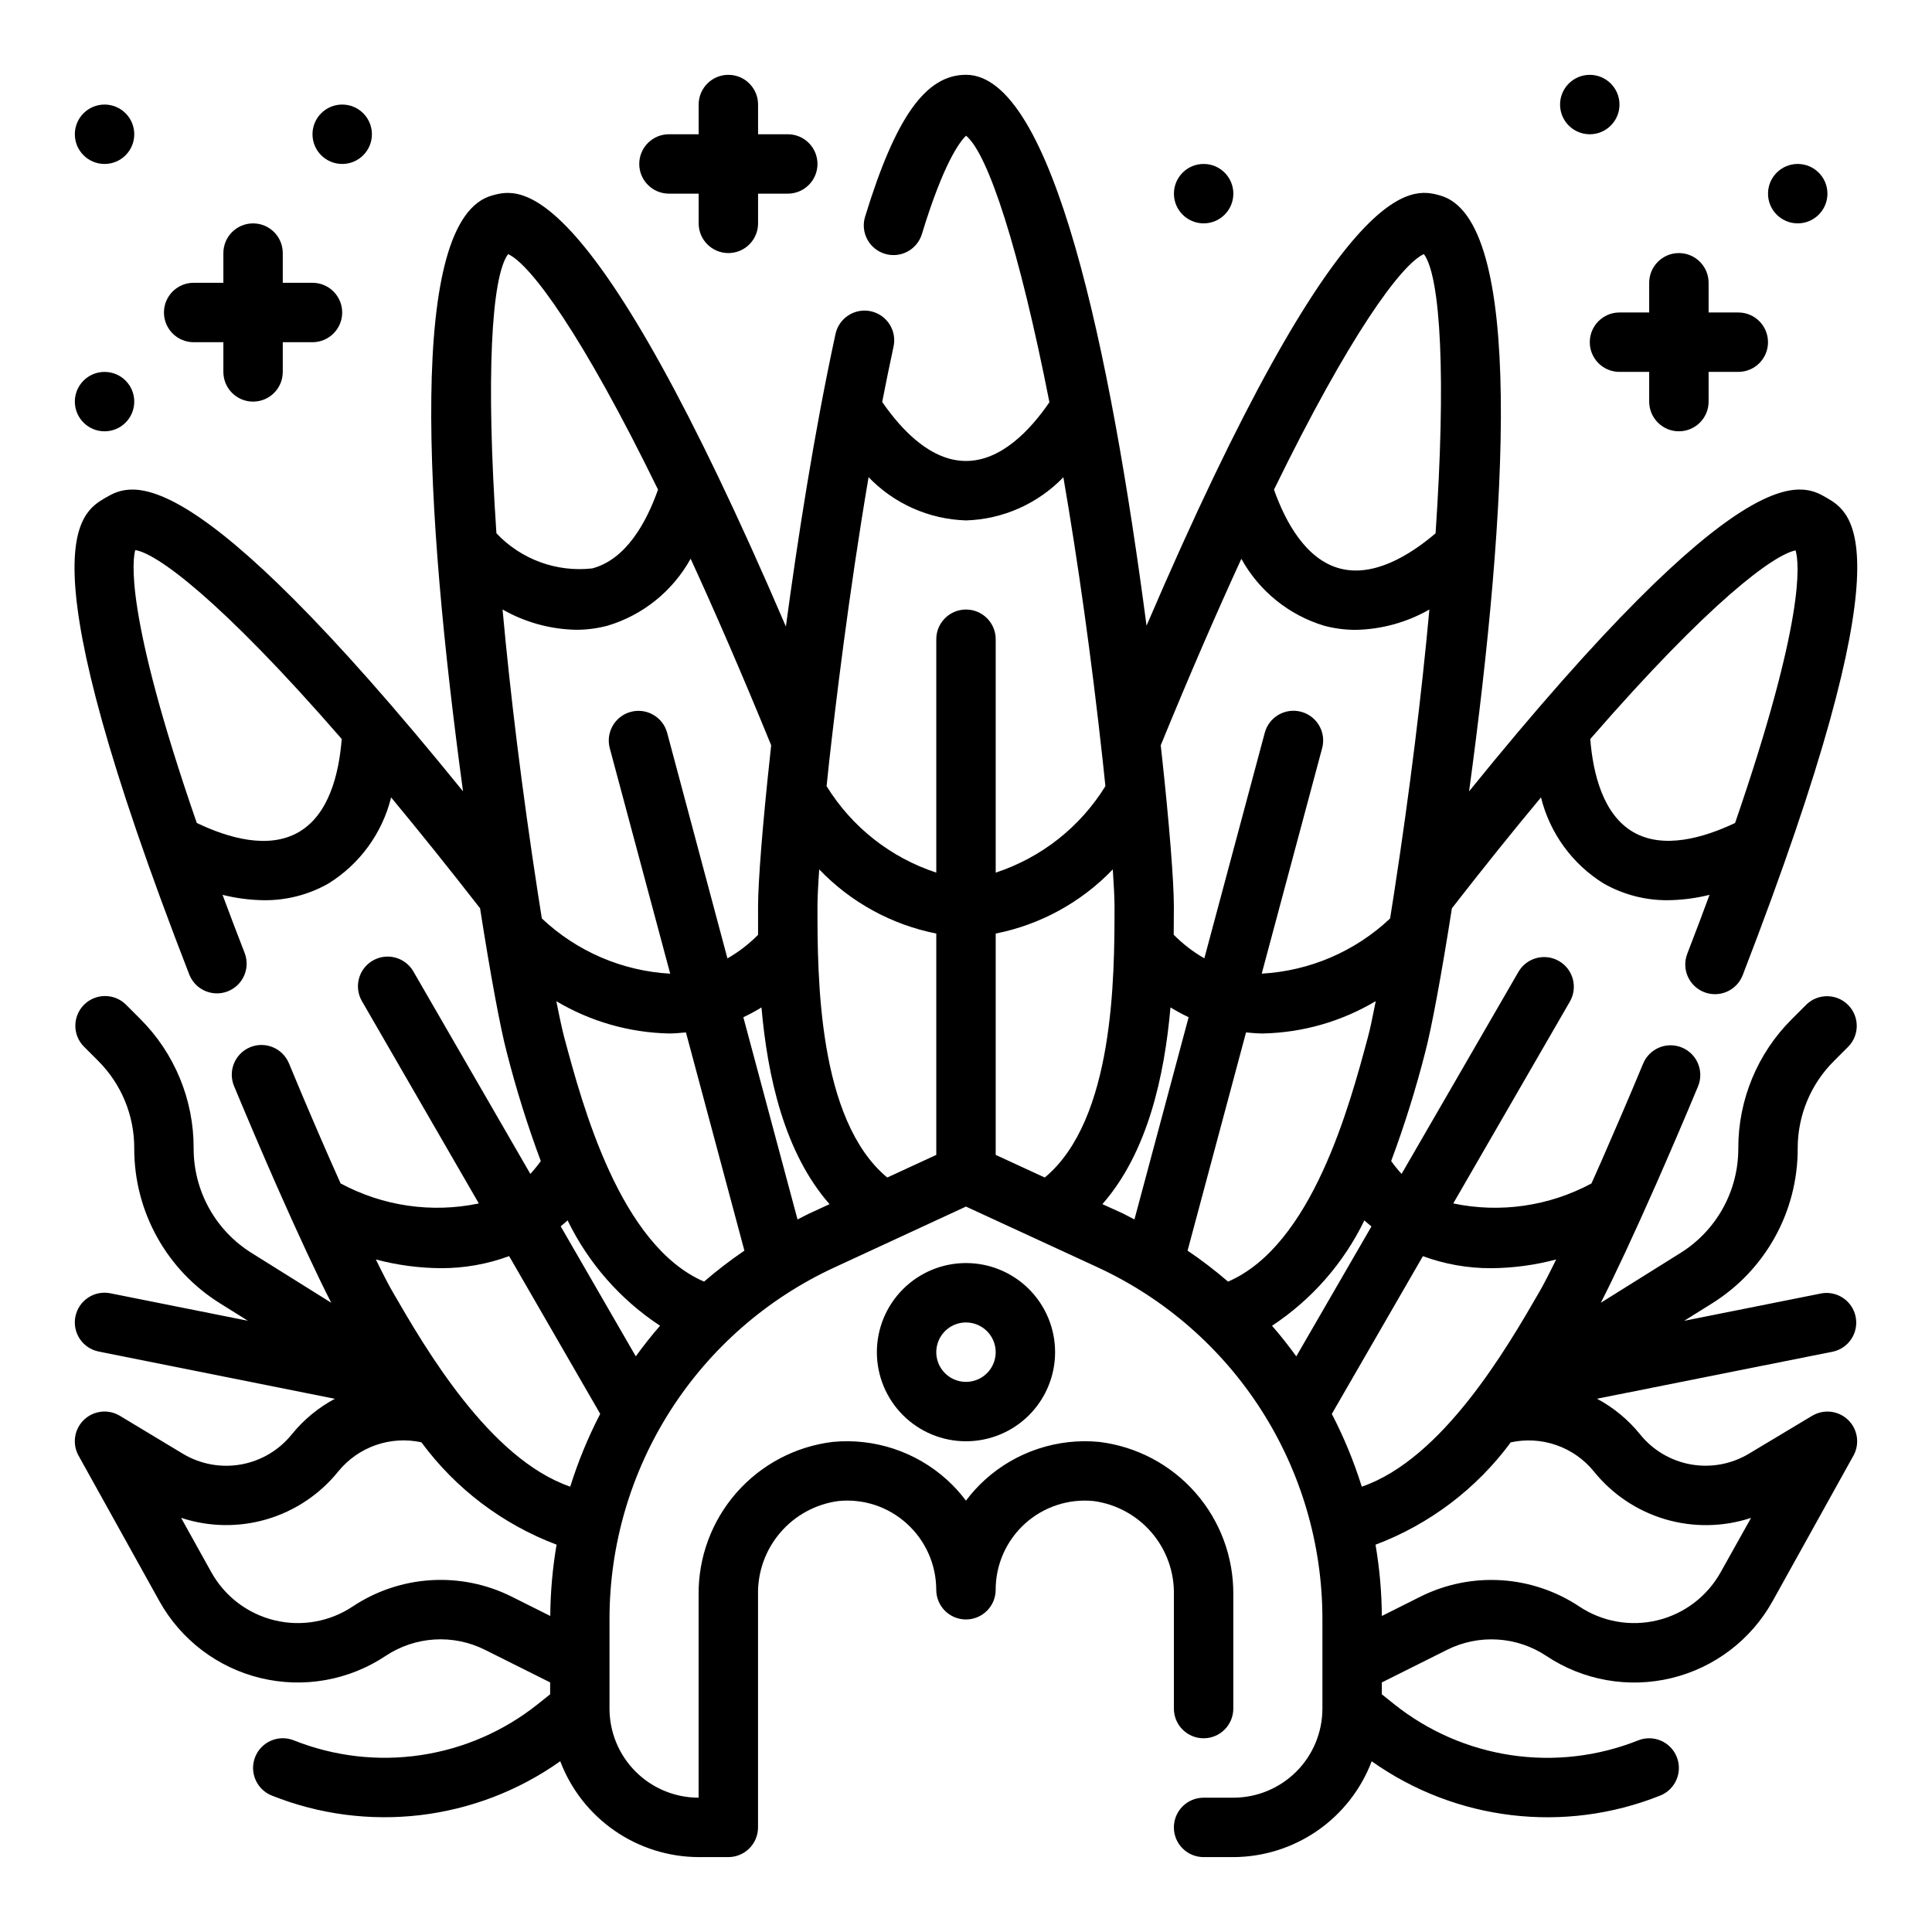 <?xml version="1.0" encoding="UTF-8"?>
<!-- Uploaded to: ICON Repo, www.svgrepo.com, Generator: ICON Repo Mixer Tools -->
<svg fill="#000000" width="800px" height="800px" version="1.1" viewBox="144 144 512 512" xmlns="http://www.w3.org/2000/svg">
 <g>
  <path d="m624.23 519.2-16.816 10.086c-4.613 2.75-10.062 3.738-15.352 2.793-5.285-0.949-10.051-3.773-13.422-7.957-3.133-3.879-7.016-7.094-11.414-9.445l62.633-12.504c4.129-0.973 6.742-5.043 5.91-9.203-0.832-4.16-4.812-6.914-8.996-6.223l-36.449 7.281 7.312-4.566c14.215-8.836 22.832-24.406 22.773-41.141-0.012-8.684 3.441-17.012 9.598-23.137l3.84-3.84c2.984-3.09 2.941-8-0.094-11.035-3.039-3.035-7.949-3.078-11.035-0.098l-3.844 3.844c-9.117 9.066-14.234 21.406-14.207 34.266 0.035 11.309-5.797 21.824-15.406 27.781l-21.027 13.145c3.574-6.965 8.746-18.043 14.594-31.293 3.481-7.918 7.281-16.703 11.164-26.047 1.672-4.012-0.23-8.621-4.246-10.293-4.016-1.668-8.625 0.234-10.293 4.25-3.84 9.234-7.598 17.926-11.02 25.75-0.906 2.047-1.801 4.051-2.676 6.016l-0.004-0.004c-11.199 6.031-24.176 7.91-36.625 5.297l30.93-53.531-0.004 0.004c2.141-3.762 0.844-8.547-2.906-10.707-3.746-2.164-8.539-0.898-10.727 2.836l-30.984 53.574c-0.988-1.078-1.91-2.219-2.762-3.406 3.512-9.422 6.516-19.023 9.004-28.766 1.676-6.297 4.375-20.836 7.086-38.211 8.543-10.98 16.344-20.672 23.617-29.395 2.344 9.492 8.312 17.684 16.625 22.828 5.242 2.977 11.18 4.5 17.207 4.418 3.652-0.059 7.289-0.539 10.832-1.426-1.828 4.953-3.777 10.133-5.902 15.617-1.57 4.059 0.449 8.617 4.504 10.184 4.059 1.566 8.617-0.449 10.184-4.508 44.012-113.87 29.277-122.43 22.168-126.56-6.637-3.84-21.641-12.312-94.676 77.84 10.102-74.297 14.902-151.87-7.785-157.94-7.297-1.984-25.844-6.871-77.695 114.04-9.566-72.895-24.848-145.99-47.848-145.99-10.684 0-18.68 11.273-26.766 37.699-1.211 4.141 1.137 8.48 5.262 9.738 4.125 1.258 8.492-1.039 9.797-5.148 5.801-19.059 10.125-24.625 11.73-26.145 5.887 4.793 14.168 30.363 22.09 70.629-5.215 7.606-12.891 15.566-22.113 15.566-9.227 0-16.949-8.016-22.199-15.641 0.953-4.887 1.938-9.738 2.969-14.492l-0.004-0.004c0.5-2.059 0.145-4.234-0.984-6.027-1.125-1.797-2.926-3.062-4.996-3.512-2.07-0.449-4.238-0.043-6.004 1.125-1.77 1.164-2.996 2.996-3.394 5.078-5.637 25.977-10.043 54.57-13.113 77.344-51.957-121.1-70.5-116.25-77.777-114.25-22.688 6.07-17.887 83.633-7.785 157.93-73.047-90.152-88.043-81.676-94.703-77.828-7.141 4.148-21.996 12.777 22.199 126.48 1.629 3.973 6.137 5.91 10.137 4.356 4-1.555 6.019-6.027 4.539-10.055-2.117-5.449-4.078-10.605-5.902-15.523h-0.004c3.547 0.887 7.184 1.367 10.84 1.426 6.027 0.082 11.969-1.441 17.211-4.418 8.312-5.144 14.277-13.336 16.625-22.828 7.234 8.723 15.035 18.406 23.578 29.387 2.707 17.375 5.406 31.953 7.086 38.219h-0.004c2.488 9.742 5.492 19.344 9.008 28.766-0.855 1.188-1.777 2.328-2.766 3.406l-30.977-53.613c-1.035-1.824-2.758-3.16-4.781-3.707-2.023-0.551-4.18-0.27-5.996 0.777-1.816 1.051-3.141 2.777-3.676 4.805s-0.242 4.188 0.82 5.996l30.953 53.566c-12.453 2.606-25.426 0.727-36.629-5.305-0.875-1.961-1.77-3.938-2.676-6.016-3.441-7.824-7.203-16.594-11.02-25.828l-0.004 0.004c-1.668-4.016-6.277-5.918-10.293-4.25-4.012 1.672-5.914 6.277-4.246 10.293 3.891 9.336 7.684 18.207 11.172 26.129 5.84 13.258 11.02 24.34 14.586 31.293l-21.027-13.145v-0.004c-9.621-5.949-15.465-16.469-15.438-27.781 0.047-12.867-5.055-25.219-14.168-34.305l-3.84-3.84v-0.004c-3.09-2.981-8-2.938-11.035 0.098-3.039 3.035-3.082 7.945-0.098 11.035l3.84 3.84c6.152 6.141 9.594 14.484 9.559 23.176-0.047 16.746 8.594 32.32 22.828 41.141l7.312 4.566-36.438-7.281c-4.262-0.871-8.422 1.879-9.289 6.137-0.871 4.262 1.879 8.422 6.141 9.289l62.605 12.523v0.004c-4.402 2.352-8.285 5.566-11.422 9.445-3.371 4.18-8.137 7.004-13.422 7.953-5.285 0.949-10.738-0.043-15.352-2.789l-16.781-10.109c-3.059-1.832-6.965-1.387-9.527 1.09-2.562 2.477-3.141 6.367-1.41 9.484l21.406 38.523c5.691 10.246 15.41 17.645 26.801 20.406s23.414 0.637 33.168-5.863c3.848-2.562 8.305-4.059 12.918-4.348 4.613-0.289 9.223 0.648 13.359 2.707l17.32 8.66v3.148l-3.297 2.637h-0.004c-8.969 7.156-19.676 11.812-31.027 13.492-11.348 1.684-22.941 0.328-33.602-3.918-4.039-1.613-8.621 0.352-10.234 4.391-1.613 4.039 0.355 8.621 4.394 10.234 25.375 10.141 54.16 6.715 76.449-9.09 2.824 7.445 7.844 13.859 14.391 18.395s14.316 6.981 22.277 7.008h7.875c2.086 0 4.09-0.832 5.566-2.305 1.477-1.477 2.305-3.481 2.305-5.566v-61.625c-0.129-6.031 1.965-11.898 5.887-16.484 3.918-4.586 9.391-7.566 15.367-8.375 6.66-0.688 13.297 1.508 18.23 6.031 4.926 4.477 7.734 10.82 7.746 17.477 0 4.348 3.527 7.871 7.875 7.871s7.871-3.523 7.871-7.871c-0.004-6.676 2.82-13.043 7.769-17.52 4.949-4.481 11.566-6.656 18.207-5.988 5.981 0.809 11.449 3.789 15.371 8.375 3.918 4.586 6.016 10.453 5.883 16.484v30.137c0 4.348 3.527 7.871 7.875 7.871 4.348 0 7.871-3.523 7.871-7.871v-30.137c0.102-9.941-3.461-19.574-10.016-27.051-6.555-7.481-15.633-12.277-25.504-13.48-11.07-1.066-22.074 2.582-30.316 10.051-1.844 1.672-3.519 3.519-5.012 5.512-1.492-1.992-3.172-3.84-5.016-5.512-8.238-7.469-19.246-11.117-30.316-10.051-9.871 1.203-18.949 6-25.504 13.48-6.551 7.477-10.117 17.109-10.016 27.051v53.75c-6.262 0-12.27-2.488-16.695-6.914-4.43-4.43-6.918-10.438-6.918-16.699v-23.949c0.043-19.535 5.656-38.652 16.188-55.105 10.531-16.457 25.539-29.562 43.262-37.785l35.016-16.199 35.016 16.152h-0.004c17.73 8.227 32.742 21.34 43.273 37.805 10.531 16.461 16.145 35.59 16.176 55.133v23.949c0 6.262-2.484 12.27-6.914 16.699-4.43 4.426-10.438 6.914-16.699 6.914h-7.871c-4.348 0-7.875 3.527-7.875 7.875 0 4.348 3.527 7.871 7.875 7.871h7.871c7.965-0.027 15.734-2.469 22.281-7 6.551-4.535 11.566-10.949 14.395-18.395 22.289 15.805 51.074 19.23 76.453 9.09 4.039-1.613 6.004-6.195 4.391-10.234-1.613-4.039-6.195-6.004-10.234-4.391-10.656 4.25-22.25 5.602-33.602 3.922-11.352-1.684-22.055-6.34-31.027-13.496l-3.297-2.637v-3.148l17.32-8.66h-0.004c4.141-2.062 8.75-2.996 13.363-2.707 4.617 0.285 9.074 1.785 12.922 4.348 9.754 6.5 21.781 8.625 33.172 5.863 11.391-2.762 21.105-10.16 26.797-20.406l21.402-38.527 0.004 0.004c1.73-3.117 1.152-7.008-1.41-9.484-2.562-2.477-6.469-2.922-9.523-1.09zm-85.02-39.117v0.004c5.805-0.047 11.582-0.824 17.191-2.316-1.875 3.824-3.426 6.824-4.496 8.66-8.527 14.77-25.578 44.195-47.02 51.555h0.004c-2.078-6.648-4.734-13.098-7.945-19.281l24.137-41.809c5.797 2.133 11.922 3.211 18.098 3.191zm-31.754-11.082-19.926 34.449c-2.023-2.785-4.164-5.512-6.43-8.109 10.52-6.938 18.973-16.582 24.473-27.922 0.598 0.551 1.227 1.062 1.852 1.582zm112.39-179.14c1 3.352 2.535 18.324-16.035 72.242-8.344 3.938-18.973 7.031-26.969 2.418-7.996-4.613-10.676-15.438-11.406-24.664 31.883-36.691 48.68-48.859 54.41-49.996zm-98.5-78.523c4.481 6.055 5.887 32.93 3.094 73.996-7.031 5.992-16.531 11.684-25.418 9.305-8.887-2.379-14.312-12.148-17.406-20.875 20.086-41.168 33.801-59.754 39.73-62.426zm-48.375 80.754c4.727 8.555 12.609 14.926 21.969 17.742 2.727 0.727 5.535 1.09 8.355 1.086 6.848-0.137 13.559-1.988 19.504-5.391-2.031 22.223-5.102 47.562-9.391 75.406-0.355 2.266-0.691 4.402-1.023 6.481v-0.004c-9.258 8.73-21.309 13.906-34.016 14.613l16.012-59.75c1.129-4.199-1.363-8.52-5.562-9.645-4.203-1.125-8.52 1.367-9.645 5.566l-16.012 59.766c-2.981-1.703-5.711-3.805-8.117-6.25 0-2.684 0.039-5.234 0.039-7.477 0-6.629-1.219-22.043-3.195-40.148l-0.285-2.574c7.676-18.746 14.793-35.113 21.367-49.422zm-33.613 92.156c0 18.555-0.055 56.496-18.484 71.809l-13.004-5.996v-58.656c11.844-2.352 22.676-8.289 31.031-17.004 0.289 4.25 0.457 7.668 0.457 9.848zm-60.23 71.809c-18.434-15.309-18.492-53.223-18.492-71.809 0-2.18 0.164-5.598 0.465-9.848 8.352 8.719 19.184 14.652 31.023 17.004v58.656zm20.871-174.14c9.762-0.297 19.023-4.402 25.805-11.438 3.793 22.043 7.391 47.305 10.453 75.344 0.242 2.211 0.473 4.394 0.684 6.519v-0.004c-6.68 10.832-16.98 18.949-29.07 22.918v-61.852c0-4.348-3.523-7.871-7.871-7.871s-7.875 3.523-7.875 7.871v61.852c-12.09-3.969-22.391-12.086-29.07-22.918 0.215-2.125 0.445-4.297 0.684-6.512 1.574-13.988 5.102-43.965 10.445-75.367l0.004 0.004c6.773 7.047 16.039 11.156 25.812 11.453zm-51.906 62.188c-1.98 18.148-3.199 33.52-3.199 40.148v7.477 0.004c-2.406 2.445-5.137 4.547-8.117 6.25l-15.973-59.766c-1.125-4.199-5.441-6.691-9.641-5.566-4.199 1.129-6.691 5.445-5.566 9.645l16.012 59.742c-12.711-0.715-24.758-5.898-34.016-14.637-0.332-2.078-0.668-4.203-1.023-6.481-4.289-27.844-7.359-53.176-9.391-75.406v0.004c5.953 3.402 12.668 5.254 19.523 5.383 2.82 0.004 5.625-0.367 8.352-1.094 9.359-2.816 17.246-9.188 21.969-17.742 6.574 14.312 13.688 30.699 21.348 49.445-0.09 0.91-0.195 1.809-0.281 2.594zm-69.441-132.76c5.926 2.668 19.641 21.254 39.73 62.41-3.094 8.73-8.453 18.477-17.406 20.875v0.004c-9.465 1.07-18.883-2.379-25.418-9.305-2.797-41.055-1.387-67.961 3.094-73.984zm-55.5 153.18c-7.996 4.629-18.656 1.574-27.008-2.434-19.578-56.559-16.863-70.219-16.305-72.305 5.449 0.746 22.27 12.707 54.719 50.051-0.73 9.258-3.383 20.051-11.406 24.688zm71.266 102.89c5.508 11.344 13.969 20.988 24.5 27.922-2.266 2.606-4.41 5.32-6.43 8.109l-19.895-34.449c0.598-0.52 1.227-1.031 1.824-1.582zm-33.598 12.668c6.18 0.02 12.309-1.062 18.105-3.199l24.137 41.809c-3.211 6.184-5.867 12.637-7.941 19.289-21.445-7.367-38.504-36.809-47.043-51.586-1.062-1.82-2.606-4.809-4.473-8.621 5.617 1.492 11.402 2.266 17.215 2.309zm-23.348 89.652c-6.098 4.062-13.613 5.387-20.73 3.66-7.117-1.727-13.191-6.348-16.75-12.75l-8.004-14.406c7.367 2.438 15.305 2.566 22.746 0.371 7.445-2.199 14.039-6.613 18.906-12.66 2.602-3.199 6.035-5.613 9.93-6.977 3.891-1.363 8.082-1.621 12.109-0.746 9.074 12.305 21.516 21.727 35.82 27.125-1.066 6.246-1.625 12.562-1.672 18.895l-10.273-5.141c-6.625-3.301-14.004-4.797-21.395-4.336-7.387 0.465-14.523 2.863-20.688 6.965zm93.109-86.094c-22.246-9.613-32.172-46.508-37.062-64.77-0.48-1.801-1.195-5.023-2.078-9.531v-0.004c9.055 5.383 19.348 8.328 29.875 8.547 1.504 0 2.984-0.148 4.465-0.285l15.492 57.828v0.004c-3.715 2.531-7.285 5.273-10.691 8.211zm24.773-16.469-14.359-53.594c1.648-0.777 3.254-1.645 4.805-2.598 1.574 18.027 5.977 38.406 18.035 52.137l-5.449 2.512c-1.031 0.488-2.016 1.031-3.031 1.543zm80.789-4.062c12.059-13.738 16.461-34.109 18.043-52.137h0.004c1.551 0.957 3.156 1.824 4.809 2.598l-14.359 53.594c-1.016-0.504-2-1.062-3.031-1.574zm22.578 12.32 15.492-57.828c1.48 0.141 2.961 0.285 4.465 0.285v-0.004c10.547-0.219 20.855-3.176 29.914-8.578-0.891 4.527-1.574 7.762-2.086 9.566-4.887 18.262-14.809 55.16-37.055 64.77-3.418-2.941-7-5.684-10.73-8.211zm141.28 85.215c-3.559 6.402-9.633 11.023-16.75 12.75-7.117 1.727-14.633 0.402-20.73-3.66-6.16-4.094-13.289-6.492-20.672-6.953-7.383-0.461-14.758 1.031-21.379 4.324l-10.266 5.148c-0.047-6.332-0.605-12.652-1.676-18.891 14.309-5.398 26.75-14.816 35.832-27.121 4.027-0.879 8.223-0.625 12.113 0.738 3.894 1.363 7.332 3.781 9.93 6.984 4.867 6.043 11.461 10.461 18.902 12.656 7.445 2.195 15.379 2.066 22.746-0.367z"/>
  <path d="m376.38 502.34c0 6.262 2.488 12.27 6.918 16.699 4.426 4.426 10.434 6.914 16.699 6.914 6.262 0 12.27-2.488 16.699-6.914 4.426-4.43 6.914-10.438 6.914-16.699 0-6.266-2.488-12.27-6.914-16.699-4.43-4.43-10.438-6.918-16.699-6.918-6.266 0-12.273 2.488-16.699 6.918-4.43 4.43-6.918 10.434-6.918 16.699zm31.488 0c0 3.184-1.918 6.055-4.859 7.273-2.941 1.215-6.328 0.543-8.578-1.707-2.254-2.254-2.926-5.637-1.707-8.578 1.219-2.945 4.09-4.863 7.273-4.863 2.086 0 4.09 0.832 5.566 2.309 1.477 1.477 2.305 3.477 2.305 5.566z"/>
  <path d="m573.18 226.81c-4.348 0-7.871 3.527-7.871 7.875s3.523 7.871 7.871 7.871h7.871v7.871c0 4.348 3.523 7.871 7.871 7.871 4.348 0 7.875-3.523 7.875-7.871v-7.871h7.871c4.348 0 7.871-3.523 7.871-7.871s-3.523-7.875-7.871-7.875h-7.871v-7.871c0-4.348-3.527-7.871-7.875-7.871-4.348 0-7.871 3.523-7.871 7.871v7.871z"/>
  <path d="m195.32 234.69h7.875v7.871c0 4.348 3.523 7.871 7.871 7.871 4.348 0 7.871-3.523 7.871-7.871v-7.871h7.871c4.348 0 7.875-3.527 7.875-7.875s-3.527-7.871-7.875-7.871h-7.871v-7.871c0-4.348-3.523-7.871-7.871-7.871-4.348 0-7.871 3.523-7.871 7.871v7.871h-7.875c-4.348 0-7.871 3.523-7.871 7.871s3.523 7.875 7.871 7.875z"/>
  <path d="m321.28 195.32h7.871v7.875c0 4.348 3.527 7.871 7.875 7.871 4.348 0 7.871-3.523 7.871-7.871v-7.875h7.871c4.348 0 7.871-3.523 7.871-7.871s-3.523-7.871-7.871-7.871h-7.871v-7.871c0-4.348-3.523-7.875-7.871-7.875-4.348 0-7.875 3.527-7.875 7.875v7.871h-7.871c-4.348 0-7.871 3.523-7.871 7.871s3.523 7.871 7.871 7.871z"/>
  <path d="m628.29 195.32c0 4.348-3.527 7.875-7.875 7.875-4.348 0-7.871-3.527-7.871-7.875 0-4.348 3.523-7.871 7.871-7.871 4.348 0 7.875 3.523 7.875 7.871"/>
  <path d="m470.85 195.32c0 4.348-3.523 7.875-7.871 7.875-4.348 0-7.875-3.527-7.875-7.875 0-4.348 3.527-7.871 7.875-7.871 4.348 0 7.871 3.523 7.871 7.871"/>
  <path d="m179.58 250.43c0 4.348-3.523 7.871-7.871 7.871-4.348 0-7.875-3.523-7.875-7.871 0-4.348 3.527-7.871 7.875-7.871 4.348 0 7.871 3.523 7.871 7.871"/>
  <path d="m242.56 179.58c0 4.348-3.523 7.871-7.871 7.871s-7.875-3.523-7.875-7.871c0-4.348 3.527-7.871 7.875-7.871s7.871 3.523 7.871 7.871"/>
  <path d="m179.58 179.58c0 4.348-3.523 7.871-7.871 7.871-4.348 0-7.875-3.523-7.875-7.871 0-4.348 3.527-7.871 7.875-7.871 4.348 0 7.871 3.523 7.871 7.871"/>
  <path d="m573.18 171.71c0 4.348-3.523 7.871-7.871 7.871s-7.875-3.523-7.875-7.871c0-4.348 3.527-7.875 7.875-7.875s7.871 3.527 7.871 7.875"/>
 </g>
</svg>